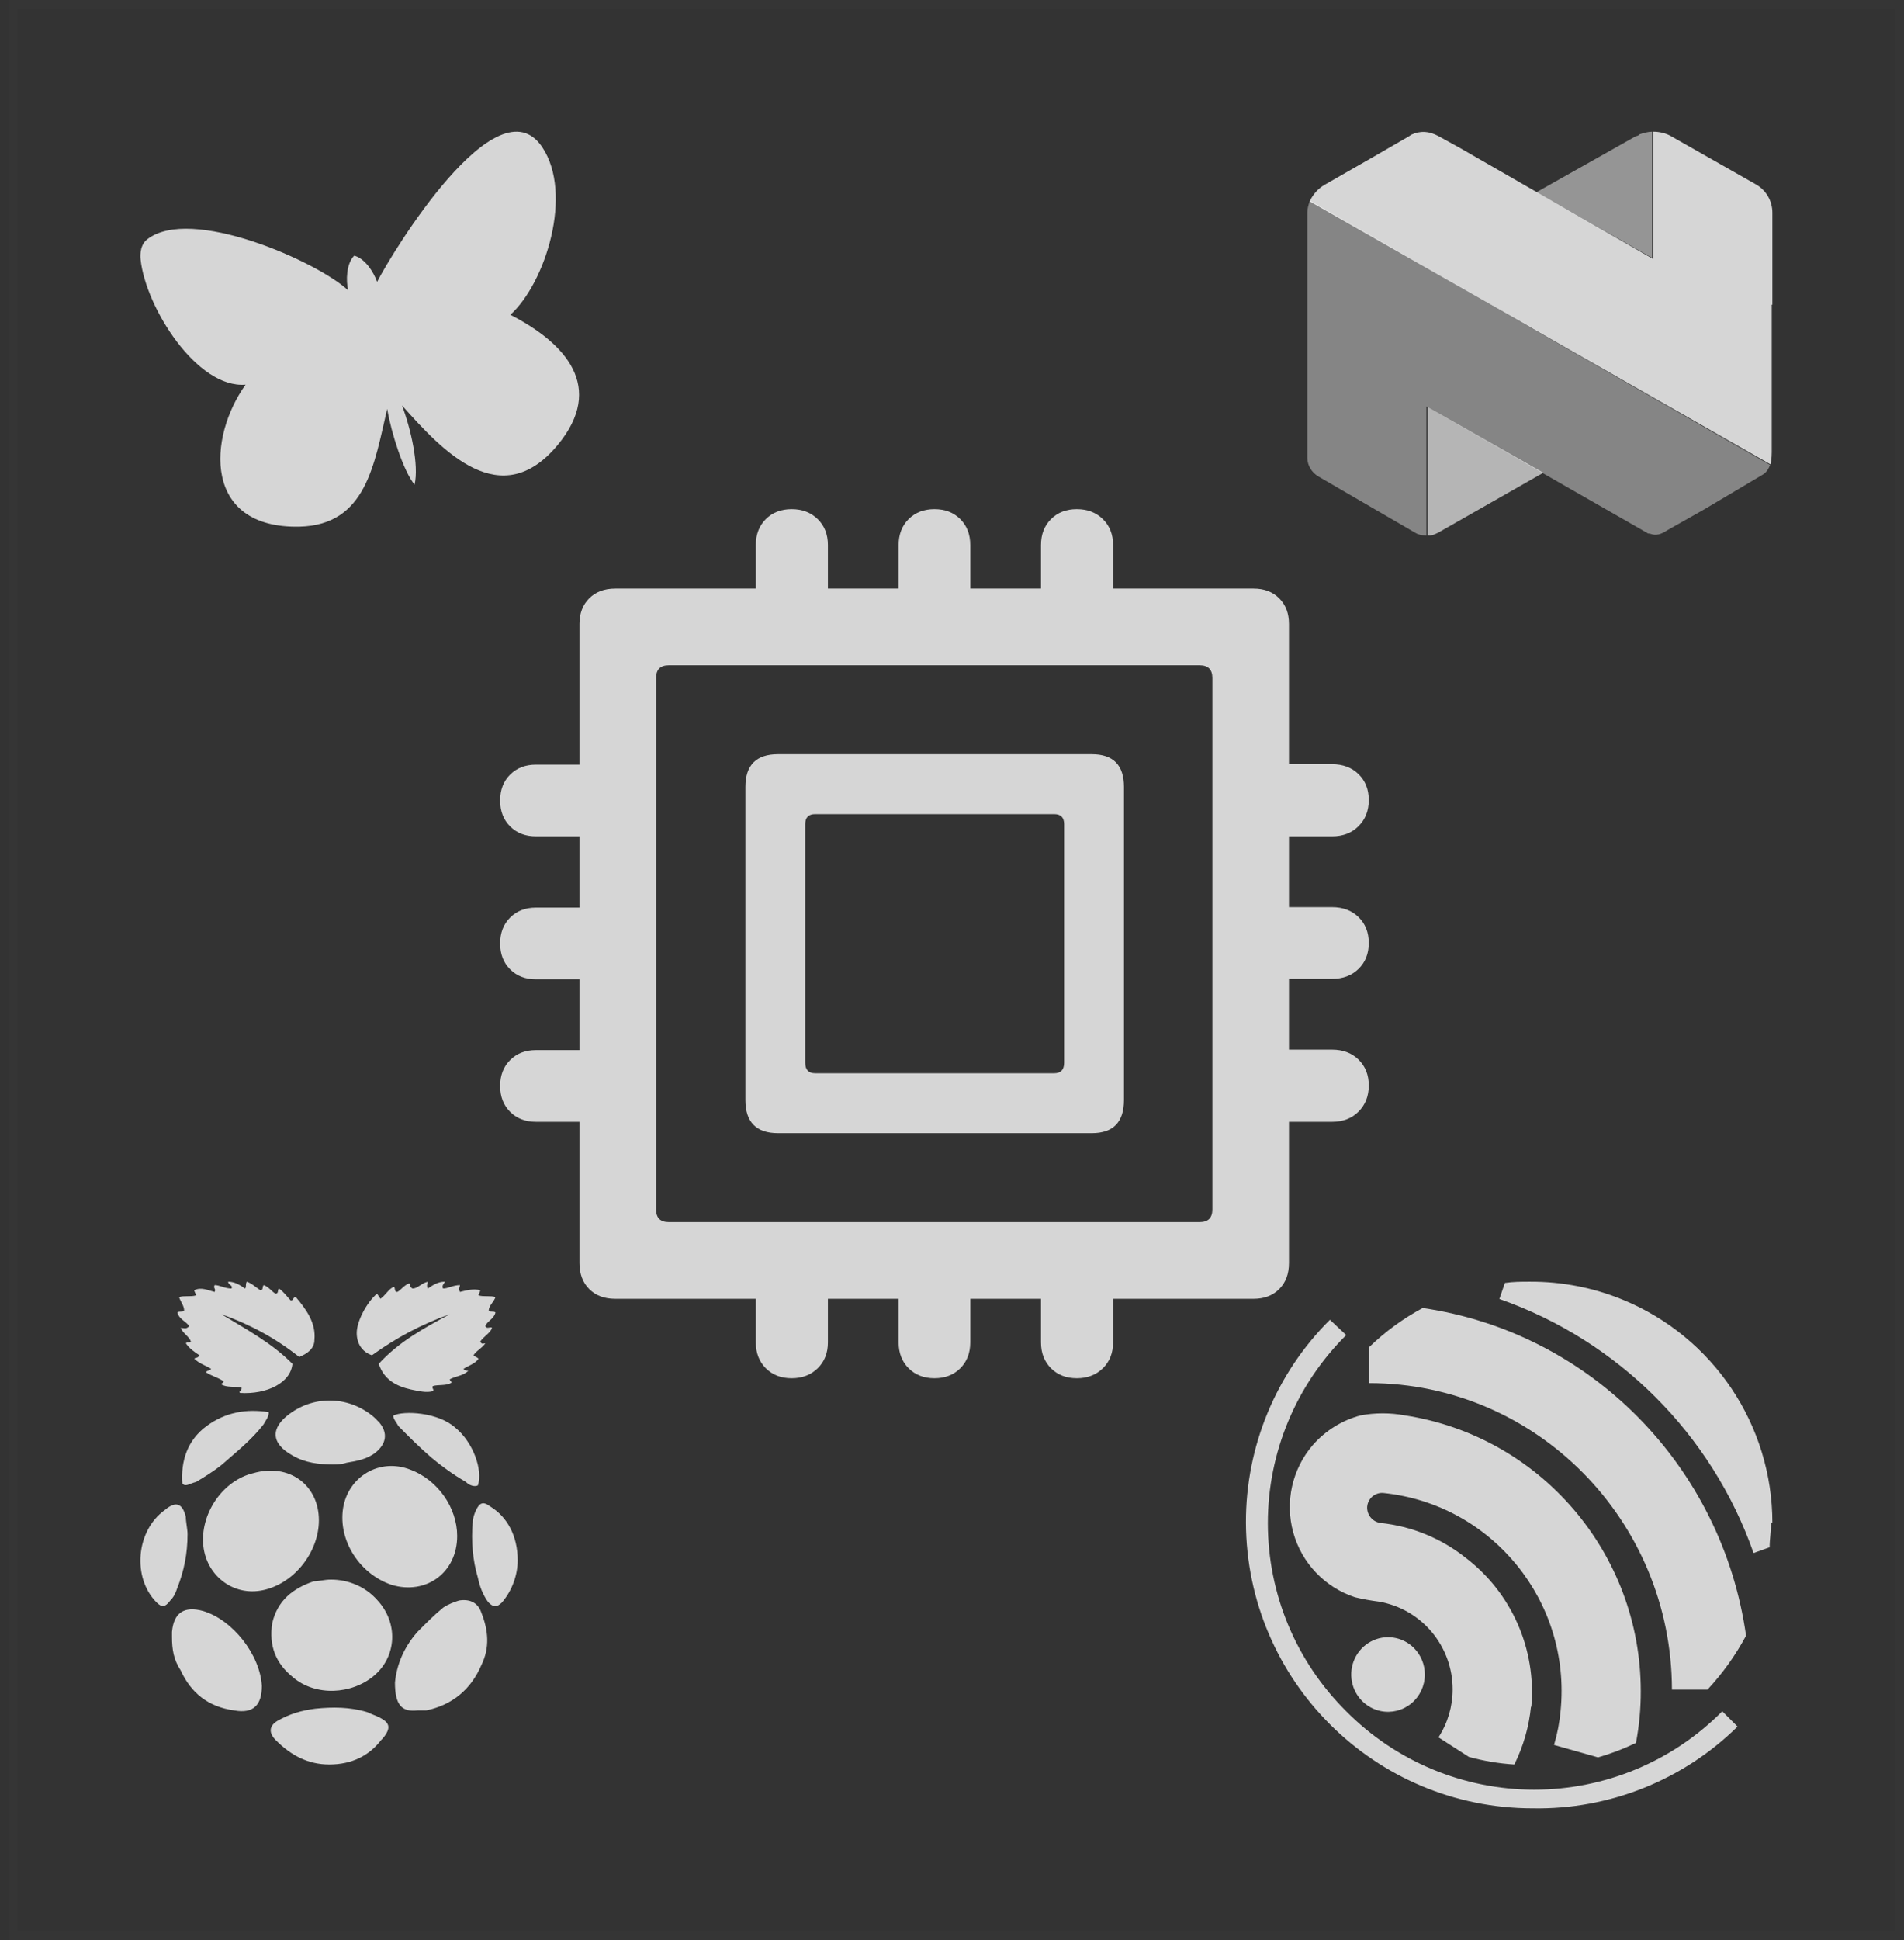 <?xml version="1.0" encoding="UTF-8"?>
<svg width="217px" height="221px" viewBox="0 0 217 221" version="1.1" xmlns="http://www.w3.org/2000/svg" xmlns:xlink="http://www.w3.org/1999/xlink">
    <rect x="0" y="0" width="217" height="221" fill="#333333" stroke="none"/>
    <title>Web Copy</title>
    <g id="Web-Copy" stroke="none" stroke-width="1" fill="none" fill-rule="evenodd">
        <rect id="Rectangle" stroke-opacity="0.013" stroke="#FFFFFF" x="1.5" y="0.5" width="215" height="220"></rect>
        <g id="Group-2" transform="translate(16, 15)" fill="#FFFFFF" fill-opacity="0.8" fill-rule="nonzero">
            <g id="􀫥" transform="translate(41, 43)">
                <path d="M0,65.707 C0,64.501 0.379,63.519 1.137,62.76 C1.895,62.002 2.876,61.623 4.082,61.623 L9.042,61.623 L9.042,53.558 L4.082,53.558 C2.876,53.558 1.895,53.179 1.137,52.421 C0.379,51.663 0,50.68 0,49.474 C0,48.268 0.379,47.286 1.137,46.527 C1.895,45.769 2.876,45.39 4.082,45.39 L9.042,45.39 L9.042,37.274 L4.082,37.274 C2.876,37.274 1.895,36.895 1.137,36.136 C0.379,35.378 0,34.396 0,33.19 C0,31.983 0.379,31.001 1.137,30.243 C1.895,29.485 2.876,29.105 4.082,29.105 L9.042,29.105 L9.042,13.079 C9.042,11.873 9.413,10.899 10.153,10.158 C10.894,9.417 11.884,9.047 13.124,9.047 L29.142,9.047 L29.142,4.084 C29.142,2.878 29.521,1.896 30.279,1.137 C31.037,0.379 32.018,0 33.224,0 C34.43,0 35.42,0.379 36.195,1.137 C36.97,1.896 37.358,2.878 37.358,4.084 L37.358,9.047 L45.418,9.047 L45.418,4.084 C45.418,2.878 45.797,1.896 46.555,1.137 C47.313,0.379 48.294,0 49.5,0 C50.706,0 51.687,0.379 52.445,1.137 C53.203,1.896 53.582,2.878 53.582,4.084 L53.582,9.047 L61.642,9.047 L61.642,4.084 C61.642,2.878 62.021,1.896 62.779,1.137 C63.537,0.379 64.519,0 65.724,0 C66.93,0 67.92,0.379 68.695,1.137 C69.471,1.896 69.858,2.878 69.858,4.084 L69.858,9.047 L85.876,9.047 C87.081,9.047 88.055,9.417 88.795,10.158 C89.536,10.899 89.906,11.873 89.906,13.079 L89.906,29.054 L94.815,29.054 C96.055,29.054 97.062,29.433 97.837,30.191 C98.612,30.949 99,31.932 99,33.138 C99,34.344 98.612,35.335 97.837,36.11 C97.062,36.886 96.055,37.274 94.815,37.274 L89.906,37.274 L89.906,45.338 L94.815,45.338 C96.055,45.338 97.062,45.717 97.837,46.476 C98.612,47.234 99,48.216 99,49.422 C99,50.629 98.612,51.611 97.837,52.369 C97.062,53.127 96.055,53.507 94.815,53.507 L89.906,53.507 L89.906,61.571 L94.815,61.571 C96.055,61.571 97.062,61.95 97.837,62.709 C98.612,63.467 99,64.449 99,65.655 C99,66.862 98.612,67.852 97.837,68.628 C97.062,69.403 96.055,69.791 94.815,69.791 L89.906,69.791 L89.906,85.869 C89.906,87.11 89.536,88.101 88.795,88.842 C88.055,89.583 87.081,89.953 85.876,89.953 L69.858,89.953 L69.858,94.916 C69.858,96.122 69.471,97.104 68.695,97.863 C67.92,98.621 66.93,99 65.724,99 C64.519,99 63.537,98.621 62.779,97.863 C62.021,97.104 61.642,96.122 61.642,94.916 L61.642,89.953 L53.582,89.953 L53.582,94.916 C53.582,96.122 53.203,97.104 52.445,97.863 C51.687,98.621 50.706,99 49.5,99 C48.294,99 47.313,98.621 46.555,97.863 C45.797,97.104 45.418,96.122 45.418,94.916 L45.418,89.953 L37.358,89.953 L37.358,94.916 C37.358,96.122 36.97,97.104 36.195,97.863 C35.42,98.621 34.43,99 33.224,99 C32.018,99 31.037,98.621 30.279,97.863 C29.521,97.104 29.142,96.122 29.142,94.916 L29.142,89.953 L13.124,89.953 C11.884,89.953 10.894,89.583 10.153,88.842 C9.413,88.101 9.042,87.11 9.042,85.869 L9.042,69.791 L4.082,69.791 C2.876,69.791 1.895,69.412 1.137,68.654 C0.379,67.896 0,66.913 0,65.707 Z M17.775,79.769 C17.775,80.734 18.257,81.216 19.221,81.216 L79.727,81.216 C80.692,81.216 81.174,80.734 81.174,79.769 L81.174,19.231 C81.174,18.266 80.692,17.784 79.727,17.784 L19.221,17.784 C18.257,17.784 17.775,18.266 17.775,19.231 L17.775,79.769 Z M31.674,71.084 C29.194,71.084 27.954,69.826 27.954,67.31 L27.954,31.639 C27.954,29.157 29.194,27.916 31.674,27.916 L67.43,27.916 C69.875,27.916 71.098,29.157 71.098,31.639 L71.098,67.31 C71.098,69.826 69.875,71.084 67.43,71.084 L31.674,71.084 Z M34.774,63.07 C34.774,63.863 35.153,64.26 35.911,64.26 L63.141,64.26 C63.899,64.26 64.278,63.863 64.278,63.07 L64.278,35.878 C64.278,35.12 63.899,34.74 63.141,34.74 L35.911,34.74 C35.153,34.74 34.774,35.12 34.774,35.878 L34.774,63.07 Z" id="Shape"></path>
            </g>
            <g id="Group" transform="translate(133, 0)">
                <path d="M37.897,0.287 C37.897,0.287 37.824,0.287 37.824,0.359 C37.677,0.431 37.604,0.503 37.457,0.503 L26.104,6.9 L39.289,14.375 L39.289,0 C38.849,0 38.336,0.144 37.897,0.287 Z" id="Path" opacity="0.6"></path>
                <path d="M14.883,45.693 L26.896,38.852 L13.711,31.364 L13.711,45.981 C14.078,46.053 14.444,45.909 14.883,45.693 Z" id="Path" opacity="0.8"></path>
                <path d="M52.736,37.963 L25.821,22.54 L25.821,22.54 L24.581,21.816 L0.292,7.841 C0.146,8.275 0,8.71 0,9.217 C0,9.289 0,9.434 0,9.506 L0,37.166 C0,38.035 0.511,38.832 1.24,39.266 L12.327,45.71 C12.692,45.928 13.129,46 13.567,46 L13.567,31.88 L13.567,31.301 L38.732,45.71 C38.805,45.783 38.878,45.783 38.95,45.783 C38.95,45.783 39.023,45.783 39.023,45.783 C39.753,46.072 40.336,45.855 40.993,45.421 L45.223,43.031 L51.934,39.049 C52.299,38.832 52.59,38.397 52.736,37.963 Z" id="Path" opacity="0.5"></path>
                <path d="M53,19.707 L53,9.24 C53,7.868 52.27,6.641 51.101,5.991 L41.313,0.433 C40.729,0.144 40.072,0 39.414,0 L39.414,14.509 L17.429,1.877 L14.945,0.505 C13.849,-0.072 12.9,-0.144 11.804,0.361 C11.804,0.361 11.731,0.361 11.731,0.433 C11.585,0.505 11.512,0.577 11.366,0.65 L7.495,2.887 L1.944,6.064 C1.944,6.064 1.944,6.064 1.944,6.064 C1.213,6.497 0.629,7.146 0.264,7.94 C0.264,7.94 24.587,21.8 24.587,21.8 L25.828,22.522 L25.828,22.522 L52.781,37.898 C52.927,37.392 52.927,36.526 52.927,36.526 L52.927,19.707 L53,19.707 Z" id="Path"></path>
            </g>
            <g id="raspberry-logo-raspberry-pi-svgrepo-com" transform="translate(0, 131)">
                <g id="Group" transform="translate(4.216, 0)">
                    <path d="M13.885,8.579 C11.185,6.434 8.292,4.875 5.014,3.705 C7.907,5.459 10.799,7.019 13.113,9.359 C12.921,11.504 10.221,12.869 7.135,12.674 C6.942,12.479 7.328,12.479 7.328,12.089 C6.557,11.894 5.593,12.089 5.014,11.699 C5.014,11.504 5.4,11.504 5.207,11.309 C4.628,10.919 3.857,10.724 3.278,10.334 C3.278,10.139 3.664,10.139 3.857,9.944 C3.278,9.554 2.507,9.359 1.928,8.774 C2.121,8.579 2.314,8.774 2.507,8.384 C1.928,7.994 1.35,7.604 0.964,7.019 C1.157,6.824 1.35,7.019 1.543,6.824 C1.35,6.239 0.579,5.849 0.386,5.265 C0.771,5.265 0.964,5.459 1.35,5.07 C0.964,4.485 0.193,4.29 0,3.51 C0.193,3.315 0.579,3.51 0.771,3.315 C0.771,2.73 0.386,2.34 0.193,1.755 C0.771,1.56 1.543,1.755 2.121,1.56 C2.121,1.365 1.928,1.17 1.928,0.975 C2.7,0.585 3.471,0.975 4.243,1.17 C4.435,0.78 4.05,0.78 4.243,0.39 C4.821,0.39 5.4,0.78 6.171,0.78 C6.364,0.39 5.785,0.39 5.785,0 C6.557,0 7.135,0.39 7.714,0.78 C7.907,0.585 7.714,0.39 7.907,0 C8.485,0.195 8.871,0.585 9.449,0.975 C9.835,0.975 9.642,0.585 9.835,0.39 C10.414,0.585 10.799,1.17 11.185,1.365 C11.571,1.365 11.378,0.975 11.571,0.78 C12.149,1.17 12.535,1.755 12.921,2.145 C13.306,2.145 13.113,1.755 13.499,1.755 C14.656,3.12 15.813,4.68 15.62,6.629 C15.62,7.604 14.849,8.189 13.885,8.579 L13.885,8.579 Z" id="Path"></path>
                    <path d="M32.591,9.944 C32.784,10.139 32.977,10.139 33.169,10.139 C32.591,10.724 31.819,10.724 31.048,11.114 C31.048,11.309 31.241,11.309 31.241,11.504 C30.662,11.894 29.698,11.699 29.12,11.894 C28.927,12.089 29.312,12.284 29.12,12.479 C28.348,12.674 27.577,12.479 26.613,12.284 C24.877,11.894 23.527,11.114 22.949,9.359 C25.263,6.824 28.155,5.265 31.048,3.705 C27.77,4.875 24.877,6.434 22.177,8.384 C21.02,7.994 20.442,7.019 20.442,5.849 C20.442,4.485 21.599,2.34 22.756,1.365 L23.141,1.95 C23.72,1.56 24.106,0.78 24.684,0.585 C24.877,0.78 24.684,1.17 25.07,1.17 C25.456,0.975 25.841,0.39 26.42,0.195 C26.613,0.39 26.42,0.585 26.805,0.78 C27.384,0.78 27.77,0.195 28.541,0 C28.541,0.195 28.348,0.39 28.541,0.78 C29.12,0.39 29.698,0 30.47,0 C30.47,0.195 30.084,0.39 30.277,0.78 C30.855,0.78 31.434,0.39 32.205,0.39 C32.205,0.585 32.012,0.78 32.205,1.17 C32.977,0.975 33.748,0.78 34.519,0.975 C34.519,1.17 34.326,1.365 34.326,1.56 C34.905,1.755 35.676,1.56 36.255,1.755 C36.062,2.34 35.484,2.73 35.484,3.315 C35.676,3.51 36.062,3.315 36.255,3.51 C36.062,4.29 35.291,4.485 35.098,5.07 C35.291,5.459 35.676,5.07 35.869,5.265 C35.676,5.849 34.905,6.239 34.519,6.824 C34.712,7.214 34.905,7.019 35.098,7.019 C34.712,7.604 34.134,7.799 33.748,8.384 C33.941,8.579 34.134,8.579 34.326,8.774 C33.941,9.359 33.169,9.554 32.591,9.944 L32.591,9.944 Z" id="Path"></path>
                </g>
                <g id="Group" transform="translate(0, 13.538)">
                    <path d="M20.345,13.643 C20.345,17.22 17.587,20.797 14.041,21.591 C10.495,22.386 7.343,19.803 7.146,16.226 C6.949,12.65 9.51,9.073 12.859,8.278 C16.996,7.086 20.345,9.669 20.345,13.643 Z" id="Path"></path>
                    <path d="M36.105,15.432 C36.105,19.604 32.559,22.187 28.619,20.995 C25.073,19.803 22.512,16.028 23.103,12.252 C23.694,8.676 27.24,6.49 30.786,7.881 C33.938,9.073 36.105,12.252 36.105,15.432 L36.105,15.432 Z" id="Path"></path>
                    <path d="M21.724,20.399 C23.694,20.399 25.664,21.194 27.043,22.784 C29.407,25.367 29.21,29.142 26.649,31.328 C24.088,33.513 19.951,33.712 17.39,31.526 C15.42,29.937 14.632,27.95 15.026,25.367 C15.617,22.784 17.39,21.393 19.754,20.598 C20.345,20.598 20.936,20.399 21.724,20.399 L21.724,20.399 Z" id="Path"></path>
                    <path d="M29.013,32.123 C29.21,30.136 29.998,28.148 31.574,26.36 C32.559,25.367 33.544,24.373 34.529,23.578 C35.12,23.181 35.711,22.982 36.302,22.784 C37.484,22.585 38.469,22.982 38.863,24.174 C39.651,26.161 39.848,28.148 38.863,30.136 C37.681,32.917 35.514,34.706 32.559,35.302 C32.362,35.302 31.968,35.302 31.574,35.302 C29.801,35.5 29.013,34.706 29.013,32.123 Z" id="Path"></path>
                    <path d="M3.6,26.956 C3.6,26.956 3.6,26.559 3.6,26.36 C3.797,24.174 4.979,23.38 7.146,23.976 C10.495,24.969 13.647,28.943 13.844,32.52 C13.844,34.706 12.859,35.699 10.692,35.302 C7.737,34.904 5.767,33.315 4.585,30.732 C3.797,29.539 3.6,28.347 3.6,26.956 L3.6,26.956 Z" id="Path"></path>
                    <path d="M21.921,7.285 C20.345,7.285 18.769,7.086 17.39,6.291 C14.829,4.9 14.829,3.112 16.996,1.522 C19.951,-0.663 23.891,-0.465 26.649,1.92 C26.846,2.118 27.043,2.317 27.24,2.516 C28.225,3.708 28.028,4.9 26.846,5.894 C25.861,6.689 24.679,6.887 23.497,7.086 C22.906,7.285 22.315,7.285 21.921,7.285 L21.921,7.285 Z" id="Path"></path>
                    <path d="M21.527,41.462 C19.163,41.462 17.193,40.468 15.42,38.68 C14.632,37.885 14.632,37.09 15.617,36.494 C16.996,35.699 18.375,35.302 19.951,35.103 C21.921,34.904 23.891,34.904 25.861,35.5 C26.255,35.699 26.846,35.898 27.24,36.097 C28.422,36.693 28.619,37.289 27.634,38.481 C27.634,38.481 27.634,38.481 27.437,38.68 C26.058,40.468 24.088,41.462 21.527,41.462 Z" id="Path"></path>
                    <path d="M5.373,15.233 C5.373,17.419 4.979,19.406 4.191,21.393 C3.994,21.989 3.797,22.386 3.403,22.784 C2.812,23.578 2.418,23.578 1.827,22.982 C-0.931,20.2 -0.537,14.835 2.812,12.451 C3.994,11.457 4.782,11.656 5.176,13.246 C5.176,13.842 5.373,14.637 5.373,15.233 L5.373,15.233 Z" id="Path"></path>
                    <path d="M43,18.213 C43,19.803 42.409,21.591 41.227,22.982 C40.636,23.578 40.242,23.578 39.651,22.982 C39.06,22.187 38.666,21.194 38.469,20.2 C37.878,18.213 37.681,16.028 37.878,13.842 C37.878,13.445 38.075,12.848 38.272,12.451 C38.666,11.656 39.06,11.457 39.848,12.054 C41.818,13.246 43,15.432 43,18.213 Z" id="Path"></path>
                    <path d="M4.782,9.47 C4.585,6.887 5.373,4.503 7.54,2.913 C9.707,1.324 12.071,0.926 14.632,1.324 C14.632,1.92 14.238,2.317 14.041,2.715 C12.662,4.503 10.889,5.894 9.313,7.285 C8.328,8.08 7.343,8.676 6.358,9.272 C5.57,9.47 5.176,9.868 4.782,9.47 Z" id="Path"></path>
                    <path d="M38.469,9.669 C38.075,9.868 37.484,9.669 37.09,9.272 C35.711,8.477 34.332,7.483 33.15,6.49 C31.771,5.298 30.589,4.106 29.407,2.913 C29.21,2.516 28.816,2.118 28.816,1.721 C29.998,1.125 33.938,1.324 35.908,3.112 C37.878,4.702 39.06,7.881 38.469,9.669 Z" id="Path"></path>
                </g>
            </g>
            <g id="espressif-systems" transform="translate(126, 131)">
                <path d="M20.392,44.75 C20.392,46.023 19.829,47.228 18.858,48.035 C17.887,48.843 16.61,49.167 15.377,48.918 C13.713,48.583 12.412,47.265 12.081,45.579 C11.721,43.744 12.589,41.885 14.218,41.003 C15.848,40.121 17.856,40.422 19.163,41.746 C19.95,42.542 20.392,43.623 20.392,44.75 L20.392,44.75 Z M57,40.327 C54.253,20.981 39.246,5.782 20.144,3 C17.922,4.195 15.871,5.692 14.049,7.451 L14.049,11.556 C33.087,11.572 48.52,27.19 48.552,46.471 L52.606,46.471 C54.326,44.624 55.803,42.559 57,40.327 L57,40.327 Z" id="Shape"></path>
                <path d="M60,27.484 C60,16.329 53.257,6.28 42.933,2.051 C39.582,0.679 35.992,-0.018 32.371,0 C31.399,0 30.456,0 29.514,0.143 L28.885,1.972 C42.436,6.72 53.095,17.368 57.857,30.913 L59.686,30.255 C59.686,29.341 59.857,28.427 59.857,27.399 M32.687,59.995 C14.69,59.995 0.079,45.449 0,27.454 C-0.026,18.78 3.421,10.457 9.572,4.341 L11.429,6.084 C5.713,11.749 2.497,19.463 2.497,27.511 C2.497,35.559 5.713,43.273 11.429,48.938 C17.095,54.654 24.81,57.869 32.858,57.869 C40.907,57.869 48.622,54.654 54.287,48.938 L56.03,50.681 C49.818,56.797 41.404,60.154 32.687,59.995 L32.687,59.995 Z" id="Shape"></path>
                <path d="M32.521,48.497 C33.126,41.882 30.281,35.423 24.999,31.416 C22.216,29.218 18.868,27.855 15.345,27.485 C14.431,27.366 13.764,26.558 13.817,25.635 C13.873,24.936 14.35,24.342 15.019,24.138 C15.237,24.072 15.465,24.051 15.691,24.075 C28.073,25.366 37.088,36.448 35.864,48.873 C35.745,50.195 35.494,51.502 35.115,52.775 L40.129,54.191 C41.613,53.763 43.059,53.212 44.452,52.543 C44.825,50.591 45.008,48.606 45,46.618 C44.982,30.937 33.566,17.611 18.111,15.23 C16.444,14.923 14.735,14.923 13.068,15.23 C10.958,15.79 9.061,16.967 7.621,18.612 C5.263,21.35 4.427,25.09 5.395,28.576 C6.362,32.062 9.004,34.831 12.434,35.953 C13.327,36.167 14.232,36.331 15.143,36.445 C20.003,37.276 23.558,41.5 23.558,46.445 C23.558,48.384 22.998,50.281 21.944,51.908 L25.403,54.133 C27.098,54.599 28.836,54.89 30.59,55 C31.624,52.919 32.269,50.666 32.492,48.353" id="Path"></path>
            </g>
            <path d="M42.169,20.858 C46.184,17.217 49.356,7.072 45.801,1.766 C40.661,-5.933 28.641,13.835 26.979,17.113 C26.569,15.942 25.572,14.433 24.37,14.121 C23.449,15.058 23.424,16.983 23.68,18.075 C20.176,14.798 5.701,8.373 0.765,12.275 C-0.206,13.029 0.024,14.564 0.024,14.564 C0.612,20.052 6.468,29.286 11.992,28.817 C7.67,34.826 7.108,45.23 18.13,44.996 C25.751,44.814 26.646,37.869 28.129,31.575 C28.59,34.332 29.996,38.702 31.249,40.21 C31.761,37.973 30.84,33.89 29.817,31.184 C34.472,36.413 41.07,43.514 47.565,35.684 C53.013,29.104 48.486,24.109 42.169,20.858 Z" id="Path-Copy-4"></path>
        </g>
    </g>
</svg>
